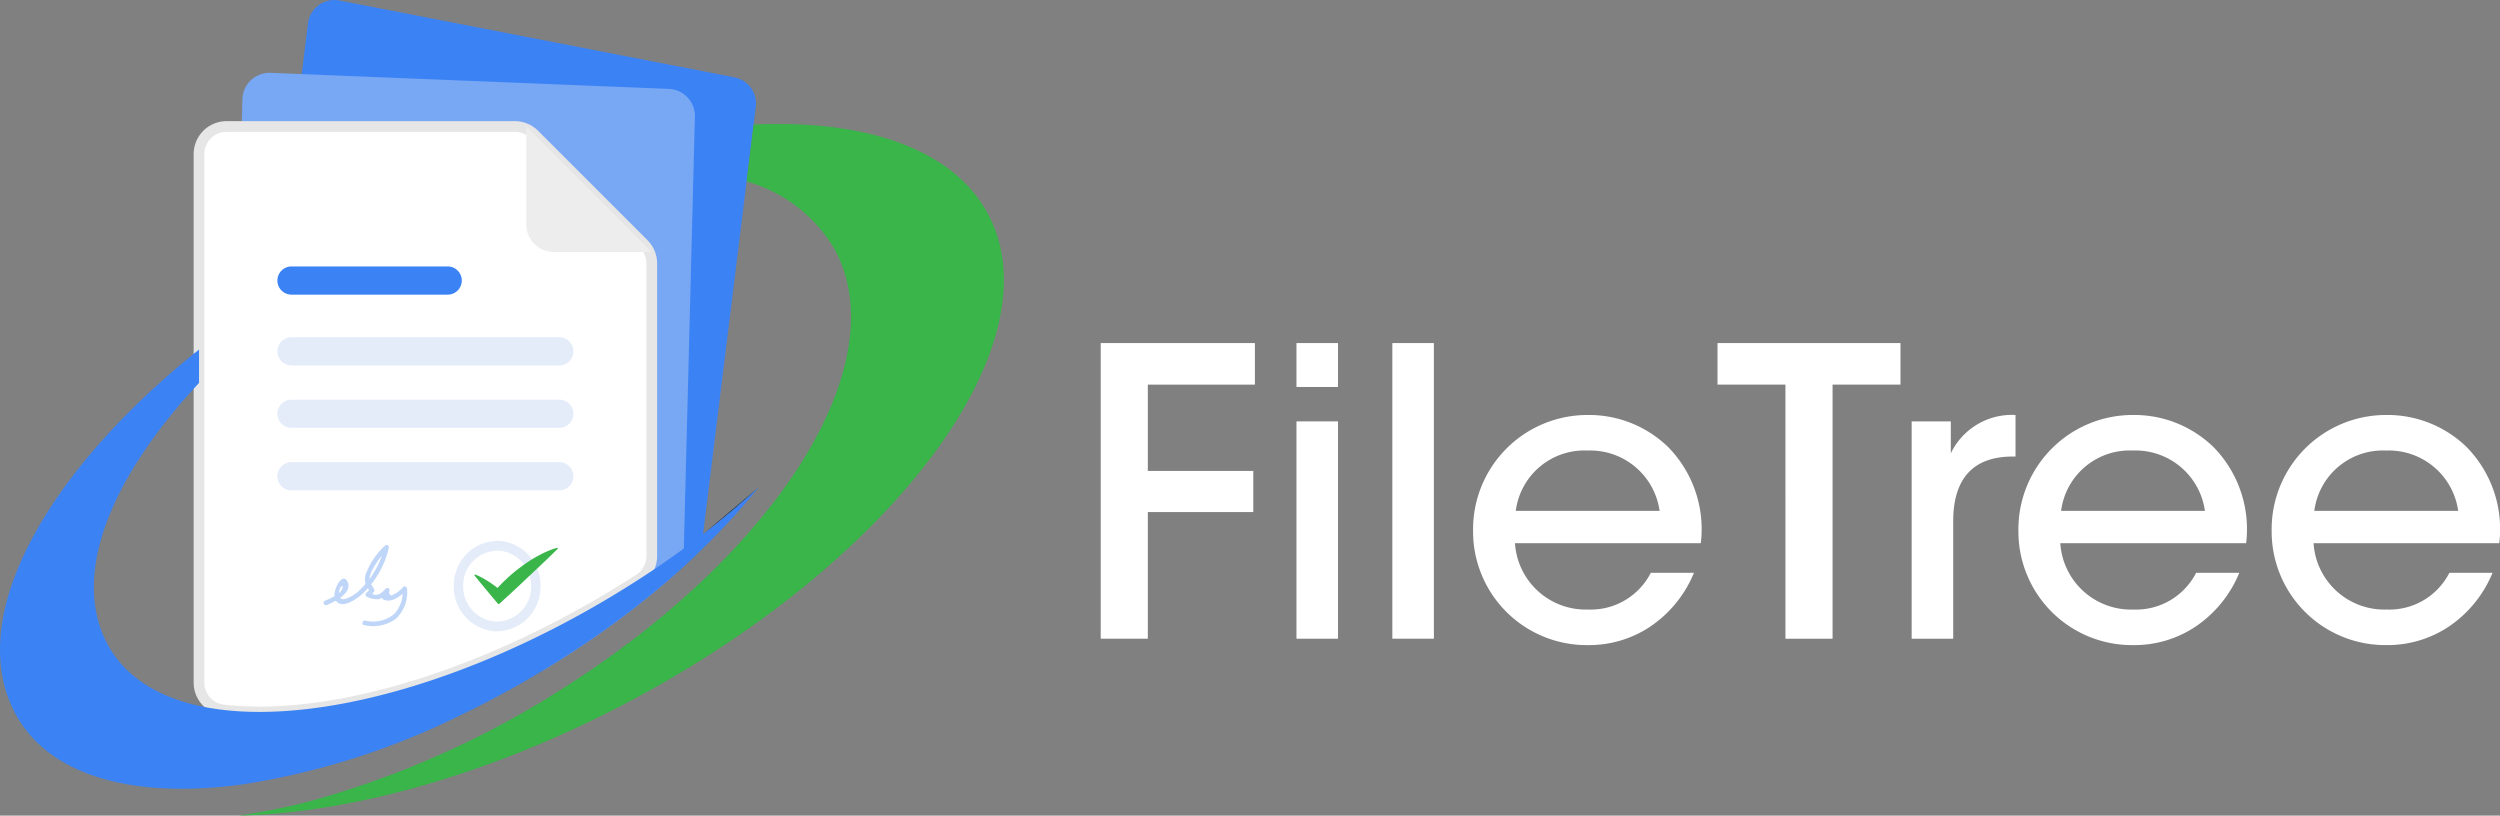 <svg xmlns="http://www.w3.org/2000/svg" width="233.512" height="76.18" viewBox="0 0 233.512 76.18">
  <rect x="0" y="0" width="233.512" height="76.18" fill="#808080" stroke="none"/>
  <g id="footer_logo" transform="translate(557.446 -590.554)">
    <g id="Group_8" data-name="Group 8" transform="translate(-454.634 622.599)">
      <path id="Path_17" data-name="Path 17" d="M-349.215,655.458h14.4v3.881h-10v8.06h9.851v3.843h-9.851v11.829h-4.4Z" transform="translate(349.215 -655.458)" fill="#fff"/>
      <path id="Path_18" data-name="Path 18" d="M-312.183,655.458h3.881v4.1h-3.881Zm0,7.314h3.881v20.3h-3.881Z" transform="translate(330.467 -655.458)" fill="#fff"/>
      <path id="Path_19" data-name="Path 19" d="M-294.045,655.458h3.88v27.613h-3.88Z" transform="translate(321.285 -655.458)" fill="#fff"/>
      <path id="Path_20" data-name="Path 20" d="M-274.862,681.04a6.621,6.621,0,0,0,6.829,6.194,6.3,6.3,0,0,0,5.859-3.432h4.03a11.165,11.165,0,0,1-4.1,5.037,10.3,10.3,0,0,1-5.784,1.717,10.612,10.612,0,0,1-10.747-10.71,10.677,10.677,0,0,1,10.71-10.784,10.61,10.61,0,0,1,7.5,2.985,10.947,10.947,0,0,1,3.06,8.993Zm13.508-3.023a6.542,6.542,0,0,0-6.716-5.635,6.459,6.459,0,0,0-6.717,5.635Z" transform="translate(313.556 -662.345)" fill="#fff"/>
      <path id="Path_21" data-name="Path 21" d="M-226.185,659.339h-6.344v-3.881h17.09v3.881h-6.344v23.733h-4.4Z" transform="translate(290.141 -655.458)" fill="#fff"/>
      <path id="Path_22" data-name="Path 22" d="M-195.8,669.659h3.657v2.985a6.325,6.325,0,0,1,6.045-3.582v3.881h-.261c-3.657,0-5.56,2.015-5.56,6.045v10.971H-195.8Z" transform="translate(271.546 -662.345)" fill="#fff"/>
      <path id="Path_23" data-name="Path 23" d="M-171.7,681.04a6.621,6.621,0,0,0,6.829,6.194,6.3,6.3,0,0,0,5.859-3.432h4.03a11.165,11.165,0,0,1-4.1,5.037,10.3,10.3,0,0,1-5.784,1.717,10.613,10.613,0,0,1-10.747-10.71,10.677,10.677,0,0,1,10.71-10.784,10.61,10.61,0,0,1,7.5,2.985,10.945,10.945,0,0,1,3.06,8.993Zm13.508-3.023a6.542,6.542,0,0,0-6.716-5.635,6.459,6.459,0,0,0-6.717,5.635Z" transform="translate(261.33 -662.345)" fill="#fff"/>
      <path id="Path_24" data-name="Path 24" d="M-123.787,681.04a6.621,6.621,0,0,0,6.829,6.194A6.3,6.3,0,0,0-111.1,683.8h4.03a11.165,11.165,0,0,1-4.1,5.037,10.3,10.3,0,0,1-5.784,1.717,10.613,10.613,0,0,1-10.747-10.71A10.677,10.677,0,0,1-117,669.062a10.61,10.61,0,0,1,7.5,2.985,10.945,10.945,0,0,1,3.06,8.993Zm13.508-3.023A6.542,6.542,0,0,0-117,672.383a6.459,6.459,0,0,0-6.717,5.635Z" transform="translate(237.073 -662.345)" fill="#fff"/>
    </g>
    <g id="Group_14" data-name="Group 14" transform="translate(-557.446 590.553)">
      <path id="Path_25" data-name="Path 25" d="M-440.443,713.308c.14-.1.278-.2.417-.308-.138.1-.277.206-.416.308Z" transform="translate(498.212 -652.543)" fill="#0f3154"/>
      <path id="Path_26" data-name="Path 26" d="M-425.8,701.5l.075-.07v0Z" transform="translate(490.8 -646.688)" fill="#0f3154"/>
      <path id="Path_27" data-name="Path 27" d="M-465.616,597.781a2.483,2.483,0,0,1,1.99,2.742l-.206,1.669-.656,5.318-4.139,33.546a2.465,2.465,0,0,1-.753,1.5q-.5.468-1.012.935a82.016,82.016,0,0,1-8.371,6.622,2.482,2.482,0,0,1-1.886.391l-28.916-5.627a2.482,2.482,0,0,1-1.99-2.741l6.1-49.4a2.484,2.484,0,0,1,2.939-2.133Z" transform="translate(534.222 -590.553)" fill="#3b82f4"/>
      <path id="Path_28" data-name="Path 28" d="M-470.639,608.447l-1.049,40.926a2.516,2.516,0,0,1-.845,1.827,84.217,84.217,0,0,1-9.725,7.35q-1.133.738-2.273,1.433a2.539,2.539,0,0,1-1.424.365l-25.8-1.043a2.532,2.532,0,0,1-2.429-2.6l1.279-49.9a2.531,2.531,0,0,1,2.634-2.465l37.207,1.5A2.532,2.532,0,0,1-470.639,608.447Z" transform="translate(535.546 -597.536)" fill="#78a7f4"/>
      <path id="Path_29" data-name="Path 29" d="M-424.409,687.092l5.2-4.376Q-421.621,684.936-424.409,687.092Z" transform="translate(490.094 -637.212)" fill="#0f3154"/>
      <path id="Path_30" data-name="Path 30" d="M-477.506,627.278v27.33a2.56,2.56,0,0,1-1.163,2.154l-.012.008c-13.955,9.008-28.818,13.4-38.873,12.21a2.564,2.564,0,0,1-2.242-2.556V617.063a2.576,2.576,0,0,1,2.576-2.576H-490.3a2.576,2.576,0,0,1,1.822.754l10.214,10.214A2.576,2.576,0,0,1-477.506,627.278Z" transform="translate(538.385 -602.67)" fill="#fff" stroke="#e6e6e6" stroke-miterlimit="10" stroke-width="1"/>
      <path id="Path_31" data-name="Path 31" d="M-476.207,668.158c-12.808,6.716-25.715,10.233-36.121,10.455a57.923,57.923,0,0,0,7.016-1.435,86.472,86.472,0,0,0,24.147-11q2.232-1.446,4.331-2.985a81.959,81.959,0,0,0,7.3-6.017,63.69,63.69,0,0,0,7.4-8.092q1.331-1.757,2.434-3.519c4.718-7.551,5.838-14.528,3.152-19.65-.029-.057-.062-.117-.094-.175a13.861,13.861,0,0,0-8.228-6.355l.656-5.318c10.553-.477,18.724,2.308,21.942,8.445C-435.946,634.578-451.14,655.012-476.207,668.158Z" transform="translate(534.604 -602.434)" fill="#39b54a"/>
      <path id="Path_32" data-name="Path 32" d="M-486.565,669.536a68.264,68.264,0,0,1-10,9.972,85.882,85.882,0,0,1-7.59,5.537,91.681,91.681,0,0,1-10.276,5.792,70,70,0,0,1-20.382,6.465c-10.923,1.495-19.471-1.1-21.953-8.343-3.134-9.15,4.9-21.906,17.911-32.277V659.8c-7.453,7.988-11.389,16.4-9.24,22.8,1.318,3.927,4.631,6.342,9.24,7.364,10,2.214,26.082-2.13,41.115-11.834q.594-.384,1.175-.771,2.523-1.686,4.806-3.449Q-488.975,671.763-486.565,669.536Z" transform="translate(557.446 -624.032)" fill="#3b82f4"/>
      <path id="Path_33" data-name="Path 33" d="M-446.165,626.211h-9.143a2.581,2.581,0,0,1-2.581-2.581v-9.143Z" transform="translate(507.044 -602.67)" fill="#ededed"/>
      <g id="Group_9" data-name="Group 9" transform="translate(25.91 24.888)">
        <path id="Path_34" data-name="Path 34" d="M-489.062,643.594h-14.589a1.317,1.317,0,0,1-1.316-1.317,1.317,1.317,0,0,1,1.316-1.317h14.589a1.317,1.317,0,0,1,1.317,1.317A1.317,1.317,0,0,1-489.062,643.594Z" transform="translate(504.968 -640.96)" fill="#3b82f4"/>
      </g>
      <g id="Group_10" data-name="Group 10" transform="translate(25.91 31.502)">
        <path id="Path_35" data-name="Path 35" d="M-478.637,656.99h-25.015a1.317,1.317,0,0,1-1.316-1.317,1.317,1.317,0,0,1,1.316-1.317h25.015a1.317,1.317,0,0,1,1.317,1.317A1.317,1.317,0,0,1-478.637,656.99Z" transform="translate(504.968 -654.356)" fill="#e4ecf9"/>
      </g>
      <g id="Group_11" data-name="Group 11" transform="translate(25.91 37.335)">
        <path id="Path_36" data-name="Path 36" d="M-478.637,668.8h-25.015a1.317,1.317,0,0,1-1.316-1.316,1.317,1.317,0,0,1,1.316-1.317h25.015a1.317,1.317,0,0,1,1.317,1.317A1.317,1.317,0,0,1-478.637,668.8Z" transform="translate(504.968 -666.17)" fill="#e4ecf9"/>
      </g>
      <g id="Group_12" data-name="Group 12" transform="translate(25.91 43.167)">
        <path id="Path_37" data-name="Path 37" d="M-478.637,680.617h-25.015a1.317,1.317,0,0,1-1.316-1.317,1.317,1.317,0,0,1,1.316-1.317h25.015a1.317,1.317,0,0,1,1.317,1.317A1.317,1.317,0,0,1-478.637,680.617Z" transform="translate(504.968 -677.983)" fill="#e4ecf9"/>
      </g>
      <g id="Group_13" data-name="Group 13" transform="translate(30.234 50.516)">
        <path id="Path_38" data-name="Path 38" d="M-488.427,697.735a.213.213,0,0,0-.367-.14,3.578,3.578,0,0,1-.593.524l-.321.174q-.315.217-.4-.251a.216.216,0,0,0-.312-.3c-.237.247-.551.581-.92.571a1.148,1.148,0,0,1-.348-.084,1.487,1.487,0,0,0,.19-.227.232.232,0,0,0-.009-.223,2.819,2.819,0,0,0-.275-.433,8.55,8.55,0,0,0,1.655-3.423.214.214,0,0,0-.362-.2,6.9,6.9,0,0,0-1.7,2.42,1.686,1.686,0,0,0-.142,1.038,1.037,1.037,0,0,0,.039.1,6.975,6.975,0,0,1-.6.632,3.506,3.506,0,0,1-.944.642c-.251.111-.627.283-.83.038.555-.4.983-.941.672-1.522-.467-.874-1.245.6-1.219,1.372a4.7,4.7,0,0,1-.864.41c-.256.094-.128.515.13.421a5.87,5.87,0,0,0,.872-.416c.586.866,2.072-.236,2.564-.708.147-.141.29-.294.431-.454.143.213.147.174-.134.418a.228.228,0,0,0,.067.4,2.084,2.084,0,0,0,1.059.21,1.137,1.137,0,0,0,.318-.133.218.218,0,0,0,.1.141c.615.335,1.315-.068,1.835-.516a3.008,3.008,0,0,1-.791,1.889,3.078,3.078,0,0,1-2.715.61c-.268-.027-.365.4-.095.431a3.616,3.616,0,0,0,2.974-.6A3.378,3.378,0,0,0-488.427,697.735Zm-6.171-.167c.3-.3.126.226.024.359a1.534,1.534,0,0,1-.225.228A1.241,1.241,0,0,1-494.6,697.568Zm2.681-.9a3.317,3.317,0,0,1,.47-1.058,6.467,6.467,0,0,1,.668-.942,8.569,8.569,0,0,1-1.148,2.16A1.356,1.356,0,0,1-491.918,696.666Z" transform="translate(496.211 -693.27)" fill="#c0d6f9"/>
        <path id="Path_39" data-name="Path 39" d="M-467.782,701.318a4.172,4.172,0,0,1-3.807-4.469,4.123,4.123,0,0,1,4.279-3.976,4.173,4.173,0,0,1,3.807,4.469A4.122,4.122,0,0,1-467.782,701.318Zm.421-7.531a3.231,3.231,0,0,0-3.354,3.116,3.271,3.271,0,0,0,2.984,3.5,3.231,3.231,0,0,0,3.354-3.116A3.271,3.271,0,0,0-467.361,693.787Z" transform="translate(483.75 -692.866)" fill="#e4ecf9"/>
        <path id="Path_40" data-name="Path 40" d="M-459.977,694.193l-.028.007a6.678,6.678,0,0,0-.933.34l-.44.2-.418.226a12.529,12.529,0,0,0-1.572,1.025,13.684,13.684,0,0,0-1.426,1.2c-.255.237-.5.488-.736.746-.161-.126-.326-.249-.5-.366-.231-.172-.487-.319-.737-.472a6.847,6.847,0,0,0-.813-.4l-.027-.011a.057.057,0,0,0-.058.01.063.063,0,0,0-.007.086c.71.884,1.438,1.75,2.167,2.616a.105.105,0,0,0,.153.009c.919-.834,1.832-1.676,2.731-2.534l1.355-1.279c.455-.423.894-.864,1.341-1.295a.065.065,0,0,0,.017-.061A.059.059,0,0,0-459.977,694.193Z" transform="translate(481.769 -693.537)" fill="#39b54a"/>
      </g>
    </g>
  </g>
</svg>
